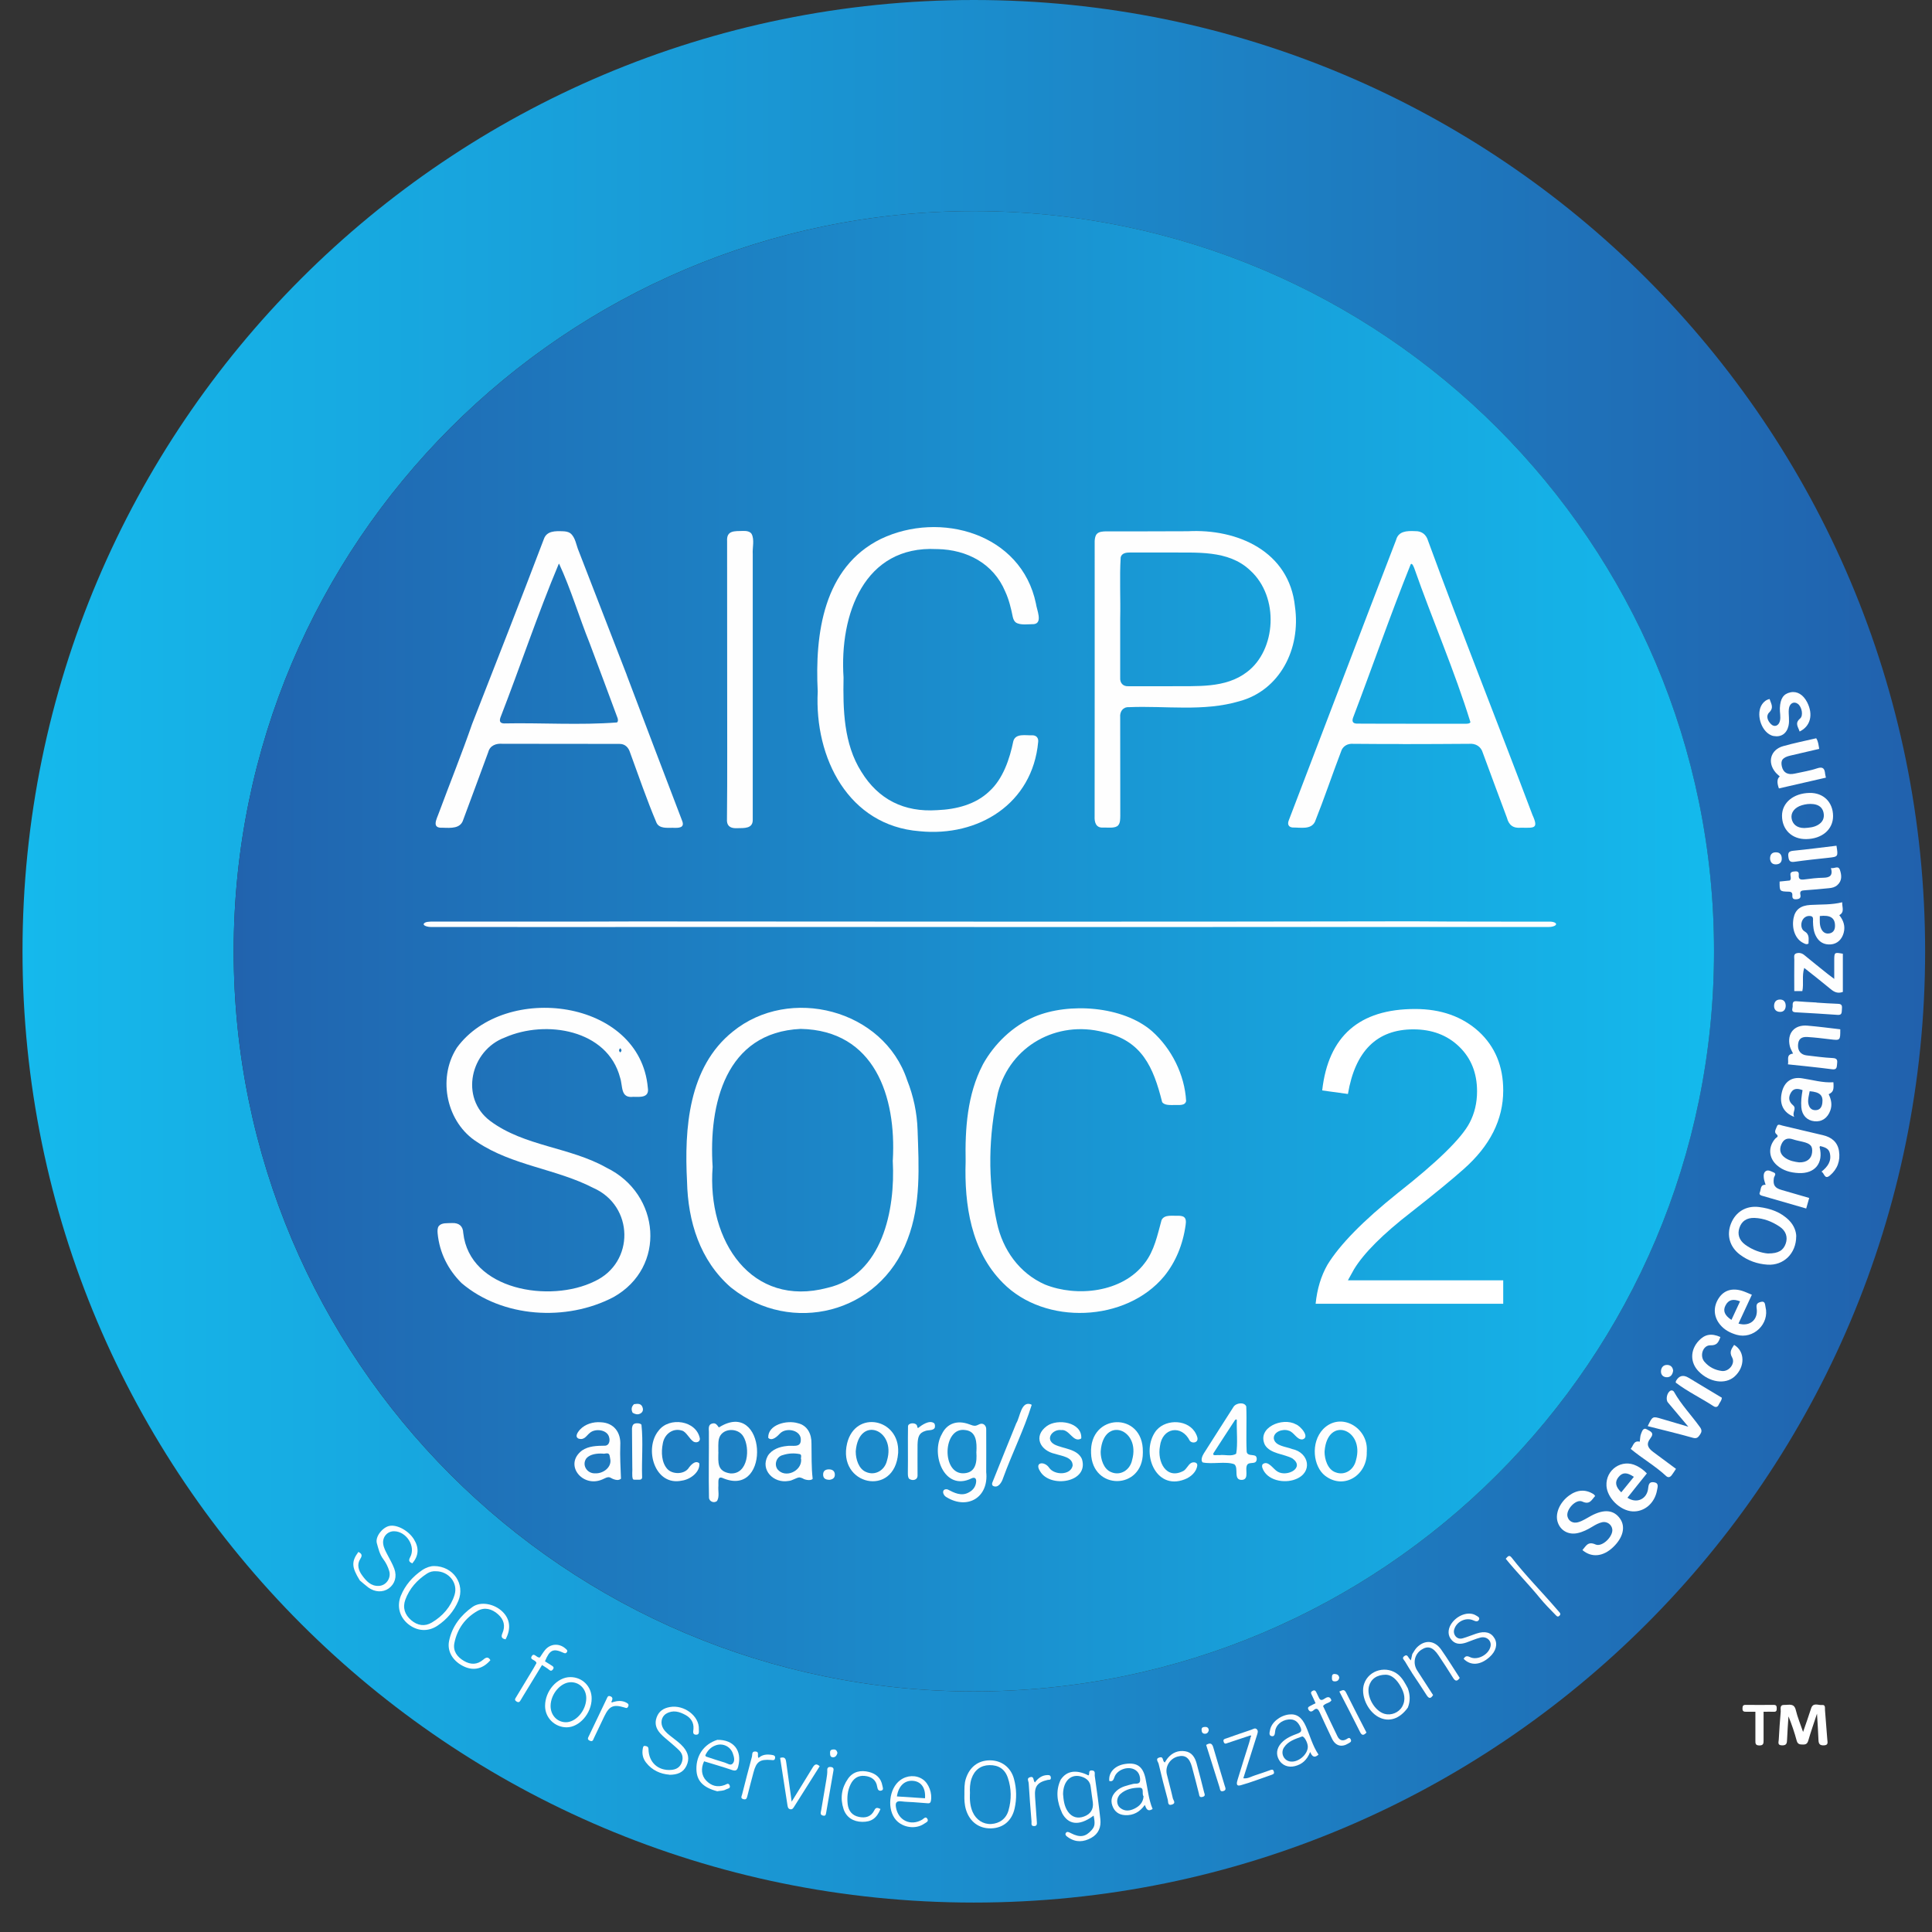 <svg xmlns="http://www.w3.org/2000/svg" width="63" height="63" viewBox="0 0 63 63" fill="none"><rect x="0" y="0" width="63" height="63" fill="#333333" stroke="none"/><path d="M31.756 0C14.624 0 0.734 13.888 0.734 31.02C0.734 48.152 14.624 62.04 31.756 62.04C48.888 62.04 62.776 48.152 62.776 31.02C62.776 13.888 48.888 0 31.756 0ZM31.756 55.155C18.425 55.155 7.62 44.349 7.62 31.02C7.62 17.691 18.425 6.883 31.756 6.883C45.087 6.883 55.891 17.689 55.891 31.02C55.891 44.351 45.085 55.155 31.756 55.155Z" fill="url(#paint0_linear_2012_1522)"></path><path d="M55.892 31.019C55.892 44.348 45.086 55.154 31.757 55.154C18.428 55.154 7.62 44.348 7.62 31.019C7.62 17.691 18.426 6.883 31.757 6.883C45.087 6.883 55.892 17.689 55.892 31.019Z" fill="url(#paint1_linear_2012_1522)"></path><path d="M58.797 56.474C58.892 56.197 58.979 55.958 59.056 55.714C59.121 55.502 59.291 55.612 59.413 55.598C59.536 55.584 59.504 55.7 59.511 55.769C59.538 56.088 59.563 56.407 59.586 56.725C59.593 56.814 59.627 56.91 59.47 56.914C59.333 56.918 59.303 56.857 59.298 56.738C59.289 56.471 59.269 56.204 59.25 55.88C59.143 56.205 59.047 56.476 58.967 56.754C58.936 56.857 58.894 56.889 58.79 56.887C58.691 56.887 58.619 56.879 58.587 56.759C58.516 56.494 58.427 56.232 58.32 55.969C58.304 56.221 58.283 56.474 58.274 56.727C58.27 56.839 58.261 56.916 58.115 56.914C57.952 56.914 57.998 56.811 58.003 56.727C58.021 56.423 58.039 56.116 58.067 55.812C58.074 55.73 58.019 55.588 58.19 55.595C58.333 55.6 58.504 55.527 58.559 55.764C58.614 55.995 58.708 56.218 58.795 56.474H58.797Z" fill="white"></path><path d="M57.244 55.818C57.123 55.818 57.031 55.816 56.938 55.818C56.863 55.82 56.819 55.804 56.82 55.713C56.822 55.638 56.833 55.592 56.924 55.594C57.228 55.597 57.534 55.597 57.839 55.594C57.935 55.594 57.935 55.645 57.937 55.715C57.937 55.784 57.921 55.822 57.842 55.818C57.737 55.815 57.632 55.818 57.508 55.818C57.508 56.139 57.506 56.441 57.508 56.744C57.508 56.847 57.508 56.919 57.367 56.917C57.235 56.915 57.241 56.842 57.241 56.751C57.242 56.447 57.241 56.144 57.241 55.818H57.244Z" fill="white"></path><path d="M59.399 38.204C59.599 38.045 59.727 37.864 59.67 37.609C59.639 37.475 59.556 37.419 59.353 37.372C59.346 37.385 59.333 37.397 59.335 37.408C59.467 37.926 59.184 38.278 58.65 38.252C58.391 38.239 58.144 38.175 57.943 37.997C57.67 37.757 57.651 37.397 57.891 37.127C57.928 37.084 58.026 37.066 57.918 36.975C57.841 36.911 57.918 36.799 57.948 36.719C57.977 36.642 58.06 36.688 58.117 36.703C58.559 36.806 59 36.915 59.442 37.016C59.725 37.082 59.921 37.24 59.967 37.532C60.017 37.848 59.917 38.125 59.67 38.332C59.497 38.476 59.493 38.261 59.399 38.205V38.204ZM58.671 37.903C58.91 37.91 59.066 37.791 59.089 37.589C59.114 37.374 59.043 37.292 58.776 37.23C58.673 37.205 58.568 37.187 58.468 37.153C58.29 37.093 58.163 37.142 58.089 37.315C58.01 37.497 58.053 37.648 58.219 37.76C58.358 37.855 58.518 37.885 58.671 37.904V37.903Z" fill="#FEFEFE"></path><path d="M58.572 40.315C58.572 40.876 58.159 41.273 57.636 41.239C57.304 41.218 56.996 41.108 56.731 40.907C56.402 40.656 56.297 40.276 56.444 39.902C56.596 39.518 56.936 39.308 57.356 39.359C57.728 39.406 58.075 39.523 58.346 39.801C58.496 39.956 58.569 40.143 58.574 40.315H58.572ZM57.66 40.874C57.995 40.874 58.154 40.771 58.23 40.552C58.303 40.342 58.239 40.137 58.029 39.997C57.783 39.833 57.511 39.726 57.214 39.715C56.957 39.706 56.793 39.82 56.72 40.039C56.651 40.244 56.708 40.438 56.904 40.584C57.15 40.766 57.431 40.858 57.662 40.876L57.66 40.874Z" fill="#FEFEFE"></path><path d="M52.017 48.782C51.9 48.905 51.845 49.079 51.597 48.964C51.391 48.867 51.059 49.225 51.113 49.45C51.15 49.604 51.293 49.685 51.46 49.638C51.611 49.596 51.741 49.505 51.878 49.432C52.307 49.2 52.628 49.232 52.831 49.526C53.014 49.79 52.925 50.144 52.601 50.452C52.276 50.762 51.9 50.801 51.601 50.546C51.716 50.42 51.773 50.249 52.028 50.363C52.242 50.459 52.603 50.106 52.575 49.87C52.557 49.717 52.407 49.606 52.252 49.636C52.133 49.661 52.028 49.72 51.923 49.784C51.77 49.877 51.613 49.957 51.437 49.994C51.136 50.057 50.871 49.902 50.789 49.617C50.71 49.343 50.865 48.99 51.161 48.771C51.431 48.572 51.708 48.556 51.971 48.728C51.982 48.736 51.989 48.75 52.016 48.782H52.017Z" fill="#FEFEFE"></path><path d="M60.072 29.422C60.063 29.582 60.161 29.741 59.977 29.842C60.113 30.013 60.179 30.2 60.12 30.419C60.061 30.636 59.911 30.775 59.709 30.795C59.481 30.816 59.31 30.718 59.208 30.51C59.137 30.366 59.123 30.211 59.119 30.054C59.119 29.986 59.142 29.894 59.053 29.874C58.971 29.856 58.884 29.878 58.818 29.945C58.713 30.054 58.704 30.285 58.838 30.366C59.021 30.474 58.971 30.622 58.973 30.768C58.907 30.811 58.856 30.775 58.808 30.752C58.55 30.631 58.418 30.294 58.485 29.94C58.539 29.662 58.715 29.527 59.034 29.509C59.377 29.489 59.725 29.509 60.072 29.422ZM59.342 29.869C59.342 30.022 59.326 30.164 59.393 30.298C59.452 30.415 59.55 30.463 59.673 30.433C59.792 30.403 59.837 30.307 59.837 30.191C59.84 29.933 59.684 29.83 59.34 29.871L59.342 29.869Z" fill="#FEFEFE"></path><path d="M58.512 36.422C58.137 36.281 58.012 35.982 58.108 35.601C58.192 35.27 58.425 35.111 58.755 35.161C59.098 35.211 59.435 35.315 59.785 35.291C59.803 35.544 59.78 35.608 59.631 35.681C59.712 35.85 59.752 36.025 59.684 36.212C59.597 36.456 59.408 36.589 59.166 36.563C58.924 36.538 58.76 36.367 58.739 36.109C58.731 36.016 58.733 35.923 58.74 35.831C58.747 35.738 58.765 35.647 58.779 35.548C58.637 35.496 58.495 35.473 58.404 35.623C58.315 35.769 58.317 35.914 58.466 36.039C58.603 36.153 58.423 36.271 58.509 36.422H58.512ZM59.011 35.583C58.986 35.722 58.947 35.845 58.966 35.973C58.988 36.103 59.054 36.203 59.2 36.201C59.346 36.201 59.408 36.1 59.424 35.968C59.456 35.717 59.344 35.61 59.009 35.583H59.011Z" fill="#FEFEFE"></path><path d="M56.693 43.161C57.063 43.268 57.337 43.032 57.282 42.659C57.263 42.524 57.305 42.485 57.412 42.455C57.567 42.41 57.553 42.547 57.571 42.618C57.709 43.17 57.174 43.683 56.627 43.525C56.419 43.464 56.232 43.368 56.091 43.197C55.876 42.937 55.859 42.615 56.047 42.33C56.216 42.074 56.483 41.99 56.816 42.095C56.915 42.127 57.011 42.173 57.126 42.22C56.978 42.538 56.837 42.845 56.689 43.161H56.693ZM56.46 43.04C56.554 42.837 56.647 42.64 56.741 42.435C56.52 42.348 56.363 42.376 56.264 42.574C56.178 42.745 56.237 42.893 56.46 43.04Z" fill="#FEFEFE"></path><path d="M53.701 48.047C53.585 48.193 53.478 48.325 53.371 48.458C53.27 48.585 53.17 48.711 53.069 48.839C53.37 49.042 53.708 48.886 53.745 48.529C53.76 48.391 53.788 48.312 53.938 48.335C54.105 48.362 54.05 48.499 54.035 48.588C53.961 49.019 53.619 49.307 53.231 49.284C52.828 49.259 52.408 48.846 52.385 48.451C52.355 47.922 52.891 47.561 53.362 47.796C53.484 47.856 53.594 47.931 53.703 48.047H53.701ZM53.277 48.157C53.049 48.004 52.907 48.008 52.78 48.163C52.65 48.319 52.677 48.481 52.867 48.663C53.005 48.494 53.14 48.326 53.279 48.157H53.277Z" fill="#FEFEFE"></path><path d="M59.774 26.609C59.776 27.047 59.414 27.357 58.895 27.362C58.43 27.367 58.108 27.052 58.109 26.598C58.111 26.174 58.483 25.866 59.007 25.856C59.457 25.847 59.772 26.155 59.774 26.609ZM58.822 27.002C58.996 26.992 59.137 26.979 59.267 26.908C59.431 26.819 59.5 26.682 59.464 26.502C59.429 26.328 59.304 26.242 59.133 26.221C59.005 26.205 58.879 26.221 58.756 26.258C58.524 26.328 58.392 26.493 58.421 26.684C58.451 26.885 58.61 27 58.823 27L58.822 27.002Z" fill="#FEFEFE"></path><path d="M58.008 25.71C57.938 25.519 57.947 25.389 58.036 25.319C57.99 25.274 57.938 25.235 57.898 25.187C57.621 24.859 57.734 24.448 58.145 24.331C58.499 24.231 58.863 24.158 59.224 24.074C59.292 24.179 59.299 24.291 59.322 24.42C59.009 24.493 58.699 24.564 58.389 24.637C58.129 24.697 58.058 24.788 58.104 24.993C58.15 25.196 58.296 25.278 58.526 25.226C58.768 25.171 59.017 25.135 59.251 25.055C59.456 24.986 59.5 25.073 59.516 25.241C59.52 25.274 59.53 25.306 59.541 25.358C59.023 25.477 58.514 25.595 58.006 25.71H58.008Z" fill="#FEFEFE"></path><path d="M60.009 33.566C60.011 33.931 60.009 33.931 59.676 33.89C59.431 33.859 59.183 33.831 58.936 33.815C58.731 33.803 58.64 33.89 58.631 34.08C58.622 34.267 58.727 34.394 58.911 34.415C59.192 34.447 59.475 34.488 59.758 34.501C59.924 34.508 59.917 34.586 59.904 34.705C59.894 34.816 59.888 34.889 59.737 34.867C59.267 34.805 58.793 34.76 58.302 34.707C58.337 34.568 58.229 34.386 58.469 34.356C58.432 34.271 58.384 34.198 58.364 34.116C58.264 33.697 58.51 33.407 58.939 33.445C59.292 33.475 59.644 33.521 60.009 33.564V33.566Z" fill="#FEFEFE"></path><path d="M57.704 22.795C57.752 22.948 57.855 23.072 57.69 23.234C57.576 23.345 57.642 23.509 57.752 23.615C57.861 23.722 57.999 23.669 58.039 23.516C58.076 23.375 58.032 23.233 58.039 23.09C58.053 22.78 58.154 22.624 58.386 22.576C58.601 22.531 58.801 22.65 58.929 22.9C59.134 23.3 59.039 23.683 58.683 23.854C58.641 23.71 58.514 23.587 58.697 23.432C58.815 23.334 58.753 23.042 58.624 22.951C58.495 22.857 58.352 22.935 58.332 23.12C58.313 23.304 58.363 23.489 58.32 23.672C58.261 23.922 58.08 24.046 57.832 24C57.805 23.995 57.777 23.988 57.752 23.975C57.416 23.829 57.252 23.259 57.462 22.962C57.52 22.88 57.593 22.818 57.708 22.793L57.704 22.795Z" fill="#FEFEFE"></path><path d="M59.812 31.921C59.812 31.686 59.812 31.502 59.812 31.32C59.814 31.05 59.816 31.05 60.093 31.1V32.346C59.92 32.407 59.805 32.346 59.689 32.248C59.418 32.022 59.137 31.805 58.834 31.563C58.752 31.826 58.824 32.075 58.772 32.318H58.509C58.509 31.967 58.505 31.628 58.51 31.288C58.51 31.219 58.48 31.117 58.576 31.087C58.663 31.061 58.754 31.076 58.834 31.142C59.086 31.351 59.342 31.554 59.598 31.759C59.654 31.803 59.71 31.844 59.812 31.921Z" fill="#FEFEFE"></path><path d="M56.1 43.597C56.041 43.761 55.993 43.876 55.777 43.869C55.533 43.86 55.412 44.207 55.578 44.403C55.726 44.578 55.925 44.679 56.15 44.706C56.379 44.733 56.595 44.462 56.482 44.264C56.379 44.083 56.468 43.981 56.547 43.855C56.906 44.061 56.91 44.58 56.559 44.889C56.258 45.156 55.743 45.08 55.389 44.717C55.11 44.432 55.111 44.024 55.393 43.721C55.592 43.508 55.804 43.468 56.098 43.597H56.1Z" fill="#FEFEFE"></path><path d="M53.73 46.505C53.888 46.176 53.888 46.178 54.191 46.269C54.461 46.35 54.732 46.429 55.054 46.523C54.81 46.233 54.6 45.984 54.39 45.734C54.306 45.635 54.36 45.398 54.479 45.346C54.524 45.327 54.57 45.355 54.586 45.384C54.821 45.804 55.157 46.151 55.435 46.539C55.506 46.639 55.489 46.7 55.435 46.781C55.378 46.863 55.336 46.922 55.204 46.885C54.718 46.748 54.224 46.63 53.731 46.505H53.73Z" fill="#FEFEFE"></path><path d="M58.029 28.746C58.154 28.734 58.266 28.721 58.362 28.712C58.464 28.627 58.277 28.444 58.492 28.419C58.587 28.408 58.669 28.404 58.656 28.534C58.642 28.68 58.72 28.693 58.841 28.677C59.046 28.65 59.251 28.625 59.457 28.622C59.662 28.618 59.776 28.556 59.705 28.305C59.821 28.333 59.945 28.209 59.998 28.369C60.056 28.541 60.072 28.721 59.913 28.862C59.837 28.931 59.739 28.955 59.637 28.963C59.375 28.988 59.114 29.015 58.852 29.031C58.752 29.038 58.681 29.049 58.708 29.174C58.729 29.271 58.688 29.314 58.588 29.323C58.489 29.334 58.439 29.305 58.446 29.2C58.451 29.117 58.421 29.077 58.323 29.076C58.029 29.069 58.029 29.063 58.031 28.746H58.029Z" fill="#FEFEFE"></path><path d="M45.909 55.681C45.644 56.053 45.291 56.168 44.958 55.994C44.59 55.801 44.356 55.269 44.483 54.904C44.641 54.445 45.233 54.295 45.605 54.617C45.742 54.737 45.822 54.895 45.907 55.052C45.982 55.26 45.993 55.47 45.909 55.679V55.681ZM45.193 54.61C44.889 54.61 44.704 54.755 44.641 54.984C44.552 55.317 44.821 55.793 45.151 55.887C45.361 55.947 45.61 55.848 45.72 55.656C45.854 55.424 45.792 55.202 45.672 54.99C45.551 54.776 45.389 54.616 45.193 54.61Z" fill="#FEFEFE"></path><path d="M47.729 54.089C47.779 54.004 47.831 53.986 47.934 54.036C48.176 54.154 48.543 53.958 48.603 53.691C48.646 53.504 48.481 53.349 48.276 53.399C48.119 53.438 47.97 53.507 47.815 53.561C47.619 53.628 47.435 53.628 47.302 53.436C47.193 53.279 47.222 53.066 47.371 52.888C47.578 52.64 47.918 52.544 48.13 52.678C48.18 52.709 48.263 52.74 48.228 52.815C48.192 52.889 48.126 52.875 48.048 52.84C47.824 52.736 47.544 52.852 47.441 53.076C47.4 53.165 47.395 53.254 47.452 53.34C47.512 53.427 47.605 53.45 47.697 53.423C47.847 53.381 47.991 53.319 48.139 53.27C48.425 53.174 48.623 53.228 48.737 53.427C48.844 53.614 48.782 53.847 48.573 54.034C48.276 54.303 47.955 54.326 47.727 54.091L47.729 54.089Z" fill="#FEFEFE"></path><path d="M57.574 38.635C57.552 38.557 57.522 38.484 57.515 38.407C57.506 38.323 57.51 38.224 57.593 38.181C57.673 38.142 57.761 38.201 57.836 38.231C57.944 38.274 57.855 38.352 57.844 38.413C57.81 38.639 57.869 38.738 58.092 38.802C58.389 38.89 58.687 38.975 58.996 39.064C58.962 39.182 58.934 39.283 58.898 39.408C58.409 39.267 57.93 39.126 57.449 38.989C57.389 38.971 57.36 38.938 57.385 38.883C57.428 38.785 57.396 38.624 57.572 38.635H57.574Z" fill="#FEFEFE"></path><path d="M54.65 47.9C54.598 47.979 54.557 48.044 54.511 48.105C54.461 48.171 54.397 48.192 54.331 48.132C53.977 47.802 53.553 47.562 53.174 47.245C53.263 47.149 53.266 46.964 53.471 47.012C53.484 46.925 53.48 46.83 53.514 46.75C53.548 46.672 53.58 46.531 53.717 46.617C53.813 46.675 53.959 46.718 53.82 46.898C53.678 47.079 53.719 47.204 53.907 47.345C54.151 47.526 54.394 47.706 54.652 47.898L54.65 47.9Z" fill="#FEFEFE"></path><path d="M46.037 54.539C45.964 54.42 45.885 54.302 45.816 54.179C45.785 54.126 45.698 54.071 45.793 54.003C45.887 53.934 45.91 54.028 45.951 54.078C45.964 54.094 45.978 54.11 46.006 54.144C46.024 54.065 46.038 54.001 46.053 53.937C46.101 53.868 46.138 53.788 46.197 53.727C46.455 53.462 46.779 53.483 46.995 53.791C47.206 54.092 47.399 54.407 47.6 54.715C47.516 54.835 47.454 54.828 47.381 54.71C47.228 54.462 47.069 54.218 46.907 53.978C46.727 53.708 46.56 53.656 46.346 53.798C46.122 53.948 46.063 54.238 46.213 54.473C46.384 54.742 46.558 55.007 46.731 55.274C46.651 55.403 46.59 55.39 46.516 55.271C46.362 55.025 46.197 54.785 46.037 54.543V54.539Z" fill="#FEFEFE"></path><path d="M56.147 45.578C56.14 45.678 56.076 45.733 56.046 45.803C56.01 45.89 55.942 45.897 55.877 45.854C55.469 45.589 55.027 45.377 54.643 45.085C54.646 45.059 54.646 45.042 54.651 45.032C54.75 44.856 54.887 44.821 55.063 44.927C55.426 45.146 55.789 45.363 56.147 45.578Z" fill="#FEFEFE"></path><path d="M59.237 32.694C59.47 32.708 59.704 32.726 59.937 32.733C60.076 32.737 60.07 32.815 60.062 32.916C60.053 33.009 60.072 33.105 59.924 33.094C59.465 33.062 59.006 33.034 58.544 33.009C58.393 33 58.454 32.89 58.457 32.82C58.459 32.747 58.434 32.637 58.578 32.649C58.797 32.667 59.016 32.678 59.235 32.69V32.694H59.237Z" fill="#FEFEFE"></path><path d="M59.885 27.578C59.942 27.938 59.942 27.936 59.616 27.972C59.249 28.011 58.881 28.05 58.514 28.102C58.368 28.123 58.332 28.068 58.316 27.936C58.298 27.797 58.341 27.756 58.478 27.742C58.943 27.696 59.408 27.635 59.885 27.578Z" fill="#FEFEFE"></path><path d="M49.101 50.828C49.166 50.755 49.211 50.687 49.293 50.792C49.745 51.373 50.265 51.896 50.746 52.454C50.778 52.491 50.81 52.528 50.844 52.566C50.883 52.607 50.899 52.644 50.847 52.691C50.788 52.742 50.76 52.694 50.724 52.66C50.546 52.479 50.365 52.295 50.208 52.103C49.855 51.67 49.46 51.273 49.101 50.83V50.828Z" fill="#FEFEFE"></path><path d="M58.23 32.804C58.225 32.919 58.164 33.003 58.036 32.996C57.926 32.991 57.851 32.925 57.85 32.806C57.85 32.683 57.91 32.597 58.036 32.594C58.161 32.59 58.23 32.665 58.23 32.804Z" fill="#FEFEFE"></path><path d="M54.559 44.698C54.541 44.812 54.488 44.906 54.363 44.91C54.242 44.913 54.157 44.839 54.162 44.712C54.168 44.595 54.237 44.506 54.363 44.508C54.472 44.51 54.547 44.575 54.559 44.696V44.698Z" fill="#FEFEFE"></path><path d="M57.719 27.999C57.719 27.859 57.786 27.791 57.914 27.793C58.048 27.793 58.101 27.882 58.101 28.001C58.101 28.119 58.032 28.183 57.914 28.186C57.783 28.19 57.728 28.11 57.719 27.998V27.999Z" fill="#FEFEFE"></path><path d="M11.685 50.606C11.788 50.658 11.829 50.71 11.749 50.833C11.631 51.016 11.688 51.206 11.808 51.37C11.943 51.556 12.096 51.728 12.356 51.714C12.593 51.702 12.758 51.461 12.693 51.233C12.652 51.091 12.586 50.959 12.497 50.84C12.379 50.685 12.338 50.498 12.288 50.32C12.231 50.111 12.468 49.809 12.694 49.759C12.942 49.704 13.321 49.91 13.497 50.193C13.67 50.473 13.656 50.728 13.446 50.979C13.348 50.936 13.31 50.897 13.376 50.776C13.565 50.427 13.255 49.939 12.854 49.932C12.636 49.928 12.468 50.113 12.495 50.338C12.511 50.475 12.579 50.592 12.641 50.712C12.716 50.856 12.799 50.998 12.856 51.15C12.953 51.41 12.876 51.652 12.677 51.796C12.486 51.933 12.223 51.922 12.011 51.766C11.914 51.694 11.825 51.612 11.733 51.536C11.464 51.103 11.455 50.92 11.687 50.606H11.685Z" fill="#FEFEFE"></path><path d="M38.73 17.323C40.356 17.235 42.042 17.98 42.227 19.779C42.426 21.175 41.72 22.515 40.416 22.866C39.241 23.213 38.018 23.009 36.811 23.06C36.615 23.05 36.51 23.208 36.528 23.393C36.528 24.465 36.528 25.528 36.531 26.6C36.529 26.705 36.531 26.838 36.462 26.913C36.366 27.022 36.125 26.979 35.954 26.986C35.733 26.993 35.685 26.806 35.694 26.616C35.7 23.619 35.694 20.637 35.696 17.639C35.702 17.544 35.719 17.457 35.773 17.405C35.846 17.332 35.974 17.329 36.077 17.327C36.953 17.332 37.824 17.323 38.696 17.323H38.728H38.73ZM36.528 20.206C36.528 20.833 36.528 21.463 36.528 22.092C36.515 22.273 36.62 22.389 36.804 22.377C37.267 22.377 37.724 22.375 38.185 22.377C39.024 22.364 39.957 22.455 40.662 21.914C41.613 21.201 41.728 19.467 40.764 18.597C40.05 17.922 39.008 18.03 38.098 18.016C37.681 18.016 37.27 18.016 36.852 18.016C36.727 18.016 36.576 18.034 36.544 18.176C36.503 18.84 36.544 19.512 36.528 20.176V20.208V20.206Z" fill="#FEFEFE"></path><path d="M30.542 17.905C28.181 17.783 27.371 20.03 27.507 22.093C27.487 23.14 27.512 24.257 28.087 25.165C28.644 26.071 29.481 26.491 30.56 26.418C31.183 26.393 31.814 26.233 32.262 25.802C32.706 25.401 32.926 24.746 33.044 24.164C33.122 23.902 33.455 23.988 33.666 23.977C33.79 23.977 33.868 24.061 33.854 24.191C33.669 26.212 31.901 27.298 29.985 27.105C27.672 26.924 26.554 24.723 26.665 22.549C26.57 20.68 26.846 18.5 28.723 17.574C30.656 16.65 33.306 17.393 33.781 19.683C33.803 19.878 34.013 20.315 33.715 20.352C33.541 20.352 33.276 20.396 33.128 20.3C33.074 20.261 33.044 20.197 33.026 20.12C32.969 19.837 32.902 19.556 32.779 19.289C32.396 18.374 31.531 17.925 30.573 17.905H30.539H30.542Z" fill="#FEFEFE"></path><path d="M20.791 30.047C29.216 30.052 37.645 30.061 46.07 30.043C47.561 30.055 49.07 30.052 50.562 30.054C50.689 30.059 50.773 30.112 50.732 30.16C50.703 30.201 50.6 30.23 50.495 30.228C40.601 30.232 30.712 30.228 20.819 30.228C18.643 30.235 16.468 30.225 14.29 30.228C14.219 30.228 14.149 30.228 14.08 30.228C13.943 30.232 13.809 30.187 13.815 30.134C13.841 30.048 14.028 30.052 14.126 30.052C16.332 30.048 18.556 30.057 20.757 30.047H20.787H20.791Z" fill="#FEFEFE"></path><path d="M23.838 41.986C22.82 41.102 22.432 39.826 22.403 38.521C22.314 36.808 22.444 34.803 23.894 33.64C25.747 32.127 28.817 32.914 29.581 35.223C29.787 35.741 29.903 36.288 29.921 36.845C29.962 38.044 30.036 39.267 29.593 40.419C28.678 42.862 25.783 43.524 23.867 42.007L23.84 41.986H23.838ZM29.114 37.828C29.23 35.757 28.521 33.599 26.11 33.551C23.66 33.663 23.105 36.001 23.238 38.051C23.052 40.481 24.512 42.65 26.981 41.995C28.779 41.585 29.198 39.443 29.112 37.86V37.828H29.114Z" fill="#FEFEFE"></path><path d="M32.053 34.705C32.423 34.041 33.016 33.461 33.731 33.156C34.85 32.682 36.616 32.802 37.563 33.623C38.206 34.194 38.632 35.05 38.678 35.903C38.646 36.064 38.443 36.028 38.309 36.033C38.172 36.033 37.971 36.051 37.896 35.937C37.611 34.805 37.241 33.927 35.98 33.655C34.463 33.265 32.952 34.102 32.544 35.622C32.232 37.022 32.2 38.474 32.508 39.869C32.695 40.748 33.236 41.516 34.073 41.886C35.113 42.306 36.605 42.148 37.325 41.19C37.642 40.787 37.746 40.258 37.877 39.785C37.971 39.593 38.231 39.655 38.444 39.644C38.484 39.644 38.53 39.653 38.567 39.664C38.683 39.705 38.678 39.838 38.662 39.943C38.573 40.588 38.334 41.158 37.964 41.614C36.719 43.12 34.07 43.225 32.702 41.833C31.666 40.793 31.442 39.286 31.488 37.876C31.467 36.804 31.541 35.695 32.042 34.728L32.056 34.7L32.053 34.705Z" fill="#FEFEFE"></path><path d="M31.824 46.488C31.865 46.48 31.901 46.455 31.944 46.439C32.063 46.387 32.168 46.49 32.159 46.615C32.159 47.069 32.163 47.542 32.159 48.004C32.246 48.828 31.552 49.237 30.873 48.826C30.711 48.741 30.71 48.525 30.9 48.568C31.117 48.68 31.354 48.805 31.6 48.661C31.741 48.586 31.821 48.461 31.831 48.315C31.84 48.217 31.792 48.155 31.68 48.208C30.79 48.648 30.339 47.416 30.713 46.763C30.879 46.417 31.212 46.298 31.605 46.444C31.682 46.474 31.748 46.497 31.799 46.492L31.824 46.488ZM31.84 47.336C31.854 47.053 31.847 46.675 31.482 46.633C30.733 46.508 30.69 48.098 31.44 48.041C31.826 48.018 31.86 47.664 31.838 47.359V47.336H31.84Z" fill="#FEFEFE"></path><path d="M29.287 47.383C29.178 48.848 27.294 48.428 27.624 47.062C27.896 45.962 29.338 46.261 29.288 47.356V47.383H29.287ZM27.905 47.342C27.905 47.575 27.997 47.899 28.24 47.999C28.533 48.129 28.847 47.951 28.923 47.63C29.231 46.608 28.005 46.144 27.905 47.317V47.342Z" fill="#FEFEFE"></path><path d="M37.267 47.37C37.269 48.588 35.615 48.616 35.578 47.386C35.519 46.074 37.283 46.02 37.267 47.336V47.37ZM35.891 47.341C35.891 47.578 35.984 47.902 36.229 48.002C36.527 48.134 36.847 47.945 36.916 47.612C37.205 46.597 35.985 46.161 35.893 47.315V47.34L35.891 47.341Z" fill="#FEFEFE"></path><path d="M35.248 46.913C34.992 47.052 34.875 46.601 34.609 46.633C34.324 46.594 34.063 46.931 34.389 47.105C34.677 47.248 35.124 47.239 35.279 47.574C35.525 48.346 34.239 48.54 33.915 47.974C33.721 47.675 34.059 47.636 34.212 47.862C34.38 48.109 34.916 48.113 34.978 47.791C34.981 47.511 34.627 47.481 34.412 47.41C33.915 47.305 33.682 46.833 34.136 46.502C34.486 46.247 35.286 46.375 35.259 46.897L35.247 46.913H35.248Z" fill="#FEFEFE"></path><path d="M37.718 46.631C38.044 46.258 38.773 46.285 39.001 46.761C39.035 46.83 39.076 46.924 39.028 46.99C38.982 47.051 38.862 47.058 38.798 46.983C38.531 46.442 37.896 46.554 37.825 47.158C37.728 47.672 38.033 48.265 38.597 47.961C38.69 47.902 38.747 47.765 38.832 47.711C38.918 47.658 39.048 47.685 39.042 47.779C39.023 47.993 38.831 48.165 38.631 48.24C37.664 48.619 37.182 47.337 37.696 46.656L37.718 46.631Z" fill="#FEFEFE"></path><path d="M34.592 58.028C34.785 57.741 35.096 57.695 35.493 57.894C35.548 57.853 35.47 57.725 35.602 57.731C35.734 57.736 35.691 57.845 35.698 57.905C35.766 58.375 35.83 58.847 35.881 59.319C35.91 59.577 35.823 59.8 35.584 59.931C35.337 60.067 35.087 60.088 34.836 59.917C34.776 59.876 34.719 59.835 34.754 59.773C34.794 59.707 34.863 59.748 34.923 59.778C35.217 59.93 35.402 59.899 35.598 59.675C35.702 59.557 35.714 59.468 35.662 59.205C35.15 59.586 34.822 59.465 34.639 59.134C34.473 58.772 34.411 58.407 34.589 58.03L34.592 58.028ZM34.665 58.5C34.681 58.683 34.697 58.897 34.826 59.078C34.954 59.258 35.139 59.312 35.351 59.233C35.563 59.155 35.662 58.997 35.636 58.774C35.616 58.605 35.584 58.438 35.566 58.27C35.547 58.09 35.438 57.992 35.281 57.939C34.94 57.823 34.671 58.06 34.665 58.502V58.5Z" fill="#FEFEFE"></path><path d="M31.448 58.554C31.448 58.323 31.443 58.161 31.495 58.001C31.616 57.621 31.897 57.402 32.28 57.402C32.654 57.402 32.96 57.627 33.063 58.002C33.151 58.321 33.158 58.651 33.085 58.973C32.994 59.377 32.711 59.608 32.323 59.621C31.926 59.633 31.621 59.407 31.5 59.014C31.447 58.841 31.445 58.665 31.447 58.554H31.448ZM31.628 58.481C31.619 58.69 31.632 58.893 31.717 59.087C31.829 59.343 32.065 59.493 32.321 59.478C32.593 59.462 32.807 59.309 32.885 59.039C32.987 58.684 32.983 58.321 32.864 57.972C32.768 57.685 32.558 57.554 32.264 57.559C31.983 57.563 31.774 57.719 31.68 57.999C31.627 58.156 31.621 58.319 31.63 58.483L31.628 58.481Z" fill="#FEFEFE"></path><path d="M23.384 58.41C22.923 58.287 22.716 58.068 22.709 57.692C22.7 57.235 22.959 56.872 23.391 56.734C23.925 56.726 24.205 57.084 24.073 57.598C24.043 57.719 24.002 57.764 23.868 57.717C23.567 57.614 23.261 57.527 22.959 57.434C22.848 57.666 22.873 57.903 23.03 58.065C23.197 58.237 23.398 58.292 23.631 58.207C23.685 58.187 23.753 58.122 23.792 58.218C23.834 58.325 23.726 58.321 23.672 58.351C23.583 58.403 23.48 58.392 23.382 58.412L23.384 58.41ZM22.999 57.244C23.012 57.26 23.017 57.278 23.028 57.281C23.229 57.347 23.43 57.416 23.633 57.475C23.717 57.5 23.819 57.584 23.888 57.511C23.972 57.424 23.938 57.297 23.9 57.187C23.822 56.95 23.571 56.829 23.336 56.914C23.181 56.97 23.074 57.078 22.998 57.242L22.999 57.244Z" fill="#FEFEFE"></path><path d="M29.785 58.767C29.659 58.759 29.53 58.757 29.404 58.741C29.242 58.719 29.187 58.771 29.217 58.938C29.29 59.364 29.694 59.556 30.07 59.337C30.123 59.305 30.186 59.211 30.243 59.314C30.291 59.401 30.187 59.433 30.136 59.469C29.863 59.658 29.448 59.602 29.222 59.353C28.914 59.013 28.984 58.322 29.354 58.05C29.577 57.884 29.876 57.874 30.091 58.023C30.291 58.16 30.405 58.481 30.355 58.727C30.337 58.81 30.289 58.807 30.232 58.801C30.084 58.791 29.935 58.778 29.787 58.767H29.785ZM29.247 58.579C29.554 58.598 29.858 58.62 30.163 58.639C30.189 58.313 30.047 58.105 29.794 58.073C29.511 58.038 29.299 58.228 29.247 58.579Z" fill="#FEFEFE"></path><path d="M33.641 45.816C33.393 46.614 33.002 47.396 32.713 48.19C32.67 48.332 32.548 48.544 32.379 48.452C32.352 48.432 32.345 48.396 32.355 48.355C32.61 47.709 32.879 47.056 33.139 46.411C33.265 46.213 33.295 45.663 33.628 45.798L33.641 45.816Z" fill="#FEFEFE"></path><path d="M29.938 46.565C30.056 46.472 30.303 46.294 30.458 46.408C30.494 46.442 30.492 46.506 30.483 46.552C30.439 46.661 30.259 46.623 30.168 46.664C29.96 46.725 29.928 46.874 29.92 47.109C29.917 47.442 29.92 47.77 29.92 48.103C29.929 48.267 29.753 48.299 29.646 48.221C29.602 48.172 29.605 48.091 29.604 48.025C29.612 47.519 29.6 47.013 29.609 46.511C29.612 46.397 29.838 46.378 29.894 46.472C29.912 46.501 29.904 46.52 29.926 46.563H29.938V46.565Z" fill="#FEFEFE"></path><path d="M28.712 58.989C28.585 59.295 28.415 59.411 28.116 59.408C27.822 59.404 27.599 59.262 27.508 58.993C27.391 58.64 27.441 58.302 27.654 57.999C27.822 57.762 28.071 57.714 28.34 57.782C28.571 57.841 28.73 57.983 28.773 58.227C28.783 58.284 28.826 58.364 28.739 58.389C28.655 58.412 28.618 58.355 28.605 58.27C28.573 58.035 28.411 57.931 28.194 57.91C27.978 57.889 27.827 57.997 27.735 58.188C27.635 58.393 27.617 58.612 27.642 58.833C27.669 59.051 27.786 59.201 28.009 59.247C28.224 59.292 28.407 59.242 28.511 59.03C28.561 58.925 28.621 58.948 28.708 58.987L28.712 58.989Z" fill="#FEFEFE"></path><path d="M25.439 57.322C25.619 57.269 25.626 57.383 25.641 57.49C25.696 57.888 25.751 58.289 25.815 58.75C26.063 58.35 26.28 57.999 26.494 57.646C26.554 57.547 26.611 57.484 26.729 57.595C26.449 58.036 26.169 58.48 25.89 58.923C25.863 58.964 25.838 59.008 25.774 58.998C25.705 58.985 25.691 58.939 25.68 58.877C25.602 58.36 25.52 57.844 25.439 57.324V57.322Z" fill="#FEFEFE"></path><path d="M24.736 57.325C24.865 57.206 25.018 57.201 25.173 57.226C25.23 57.235 25.288 57.251 25.274 57.331C25.26 57.413 25.205 57.397 25.146 57.391C24.779 57.361 24.663 57.445 24.571 57.795C24.505 58.048 24.435 58.301 24.373 58.556C24.354 58.632 24.339 58.697 24.238 58.668C24.133 58.638 24.188 58.563 24.2 58.511C24.304 58.1 24.409 57.689 24.521 57.279C24.537 57.219 24.505 57.106 24.633 57.114C24.777 57.121 24.679 57.251 24.735 57.324L24.736 57.325Z" fill="#FEFEFE"></path><path d="M33.747 58.123C33.849 57.986 33.975 57.888 34.151 57.883C34.214 57.881 34.262 57.888 34.267 57.968C34.272 58.054 34.21 58.031 34.167 58.04C33.829 58.116 33.727 58.25 33.752 58.59C33.772 58.859 33.791 59.129 33.809 59.398C33.815 59.471 33.822 59.55 33.713 59.546C33.61 59.542 33.64 59.457 33.637 59.402C33.603 58.983 33.569 58.565 33.544 58.147C33.541 58.083 33.466 57.984 33.59 57.951C33.729 57.913 33.683 58.057 33.745 58.122L33.747 58.123Z" fill="#FEFEFE"></path><path d="M26.775 59.046C26.828 58.727 26.887 58.377 26.947 58.028C26.965 57.923 26.981 57.818 26.976 57.711C26.974 57.643 27.019 57.611 27.088 57.618C27.157 57.625 27.191 57.657 27.179 57.73C27.099 58.191 27.019 58.654 26.939 59.116C26.928 59.174 26.921 59.226 26.834 59.203C26.755 59.183 26.752 59.139 26.773 59.046H26.775Z" fill="#FEFEFE"></path><path d="M27.308 57.163C27.284 57.241 27.246 57.303 27.166 57.303C27.068 57.303 27.068 57.223 27.067 57.152C27.063 57.066 27.118 57.047 27.189 57.047C27.268 57.047 27.294 57.1 27.308 57.161V57.163Z" fill="#FEFEFE"></path><path d="M14.147 51.066C14.788 51.07 15.172 51.657 14.946 52.201C14.806 52.535 14.572 52.804 14.273 53.007C13.958 53.223 13.597 53.192 13.306 52.956C13.03 52.728 12.933 52.379 13.071 52.035C13.214 51.686 13.458 51.41 13.769 51.198C13.901 51.109 14.051 51.065 14.145 51.068L14.147 51.066ZM14.218 51.237C14.12 51.228 14.013 51.253 13.924 51.312C13.6 51.522 13.351 51.8 13.217 52.165C13.123 52.425 13.2 52.656 13.41 52.834C13.616 53.009 13.851 53.046 14.081 52.909C14.432 52.701 14.699 52.402 14.822 52.008C14.943 51.62 14.633 51.236 14.216 51.237H14.218Z" fill="#FEFEFE"></path><path d="M21.826 57.87C21.536 57.847 21.262 57.729 21.064 57.471C20.964 57.341 20.93 57.19 20.959 57.028C20.968 56.982 20.971 56.916 21.043 56.934C21.091 56.944 21.144 56.95 21.146 57.037C21.155 57.469 21.459 57.744 21.878 57.715C22.031 57.705 22.155 57.646 22.22 57.5C22.285 57.35 22.269 57.204 22.154 57.085C22.061 56.989 21.954 56.903 21.853 56.814C21.746 56.72 21.63 56.634 21.536 56.529C21.399 56.38 21.336 56.207 21.413 55.999C21.488 55.794 21.641 55.7 21.844 55.664C22.309 55.58 22.809 55.96 22.789 56.387C22.786 56.453 22.818 56.569 22.7 56.567C22.574 56.565 22.606 56.465 22.613 56.378C22.629 56.172 22.529 56.02 22.355 55.924C22.155 55.814 21.944 55.751 21.726 55.88C21.562 55.977 21.523 56.195 21.63 56.369C21.698 56.481 21.801 56.56 21.901 56.638C22.034 56.743 22.175 56.841 22.287 56.973C22.442 57.158 22.494 57.355 22.383 57.583C22.275 57.806 22.084 57.872 21.826 57.874V57.87Z" fill="#FEFEFE"></path><path d="M15.99 54.137C15.757 54.411 15.457 54.488 15.151 54.352C14.783 54.189 14.572 53.863 14.644 53.509C14.74 53.035 15.025 52.67 15.409 52.399C15.68 52.209 16.12 52.298 16.383 52.552C16.633 52.793 16.672 53.11 16.486 53.457C16.369 53.434 16.328 53.384 16.383 53.258C16.485 53.023 16.435 52.814 16.243 52.642C16.043 52.463 15.806 52.398 15.575 52.528C15.167 52.759 14.907 53.12 14.816 53.582C14.767 53.838 14.905 54.03 15.128 54.16C15.349 54.29 15.562 54.288 15.758 54.119C15.853 54.037 15.922 54.018 15.992 54.137H15.99Z" fill="#FEFEFE"></path><path d="M19.293 55.393C19.29 55.871 18.891 56.327 18.476 56.326C18.088 56.324 17.774 56.014 17.774 55.629C17.774 55.14 18.168 54.688 18.599 54.688C18.992 54.688 19.297 54.995 19.293 55.393ZM17.954 55.624C17.951 55.921 18.157 56.151 18.44 56.16C18.773 56.169 19.108 55.788 19.117 55.389C19.124 55.093 18.914 54.862 18.631 54.855C18.294 54.846 17.96 55.227 17.954 55.624Z" fill="#FEFEFE"></path><path d="M17.773 54.175C17.848 54.223 17.926 54.271 18.002 54.319C18.056 54.351 18.067 54.392 18.027 54.442C17.99 54.486 17.958 54.495 17.904 54.449C17.842 54.394 17.766 54.355 17.675 54.294C17.468 54.634 17.265 54.965 17.064 55.296C17.034 55.344 17.005 55.394 16.977 55.442C16.945 55.498 16.913 55.528 16.843 55.483C16.768 55.437 16.797 55.394 16.829 55.344C17.02 55.029 17.212 54.712 17.401 54.397C17.436 54.337 17.468 54.274 17.493 54.232C17.474 54.114 17.256 54.134 17.342 54.002C17.42 53.879 17.5 54.071 17.605 54.047C17.657 53.972 17.707 53.886 17.769 53.81C17.944 53.593 18.236 53.575 18.442 53.76C18.48 53.794 18.524 53.822 18.48 53.881C18.448 53.922 18.421 53.916 18.373 53.895C18.041 53.742 17.924 53.797 17.771 54.173L17.773 54.175Z" fill="#FEFEFE"></path><path d="M19.989 55.502C20.135 55.459 20.281 55.445 20.422 55.52C20.475 55.548 20.518 55.577 20.482 55.65C20.45 55.719 20.409 55.693 20.359 55.678C20 55.571 19.868 55.63 19.704 55.97C19.59 56.205 19.48 56.444 19.366 56.679C19.341 56.732 19.332 56.805 19.234 56.763C19.138 56.722 19.175 56.666 19.202 56.611C19.396 56.202 19.592 55.794 19.788 55.384C19.809 55.34 19.823 55.288 19.893 55.31C19.975 55.335 19.982 55.388 19.955 55.457C19.95 55.474 19.944 55.491 19.941 55.507C19.957 55.505 19.973 55.504 19.989 55.502Z" fill="#FEFEFE"></path><path d="M37.586 58.989C37.413 59.096 37.377 58.969 37.331 58.857C37.169 59.085 36.959 59.204 36.688 59.19C36.483 59.179 36.341 59.076 36.272 58.88C36.204 58.688 36.266 58.531 36.407 58.399C36.56 58.257 36.758 58.221 36.95 58.171C37.033 58.15 37.174 58.198 37.178 58.05C37.179 57.904 37.131 57.767 36.984 57.696C36.759 57.587 36.423 57.714 36.341 57.949C36.307 58.043 36.282 58.104 36.172 58.075C36.142 57.792 36.359 57.564 36.706 57.518C37.082 57.466 37.27 57.611 37.352 57.988C37.425 58.319 37.45 58.663 37.584 58.987L37.586 58.989ZM37.29 58.576C37.221 58.494 37.331 58.292 37.155 58.294C36.939 58.296 36.715 58.34 36.54 58.495C36.394 58.625 36.392 58.85 36.537 58.96C36.684 59.074 36.847 59.051 37 58.974C37.156 58.896 37.276 58.777 37.29 58.577V58.576Z" fill="#FEFEFE"></path><path d="M42.724 57.128C42.617 57.399 42.452 57.534 42.225 57.591C42.008 57.646 41.811 57.566 41.709 57.392C41.602 57.208 41.627 57.013 41.777 56.843C41.925 56.678 42.124 56.599 42.323 56.525C42.444 56.48 42.45 56.425 42.404 56.318C42.325 56.14 42.206 56.046 42.007 56.071C41.786 56.097 41.602 56.254 41.581 56.455C41.572 56.542 41.563 56.632 41.469 56.614C41.365 56.596 41.401 56.487 41.414 56.418C41.455 56.17 41.736 55.942 42.031 55.907C42.282 55.877 42.45 55.999 42.578 56.282C42.717 56.59 42.797 56.923 42.995 57.215C42.879 57.321 42.795 57.308 42.722 57.127L42.724 57.128ZM42.646 56.959C42.646 56.824 42.523 56.601 42.455 56.626C42.236 56.706 42.005 56.774 41.868 56.984C41.754 57.16 41.852 57.392 42.051 57.436C42.309 57.495 42.646 57.224 42.646 56.957V56.959Z" fill="#FEFEFE"></path><path d="M37.981 57.473C38.015 57.421 38.043 57.371 38.079 57.328C38.226 57.152 38.42 57.07 38.647 57.106C38.864 57.14 38.965 57.305 39.019 57.499C39.104 57.813 39.186 58.128 39.264 58.443C39.277 58.496 39.323 58.566 39.216 58.594C39.101 58.626 39.11 58.544 39.092 58.477C39.019 58.188 38.946 57.9 38.867 57.611C38.785 57.314 38.641 57.214 38.401 57.279C38.15 57.346 37.99 57.603 38.048 57.852C38.111 58.114 38.185 58.373 38.244 58.637C38.258 58.703 38.36 58.801 38.216 58.845C38.068 58.892 38.098 58.753 38.08 58.689C37.974 58.299 37.872 57.907 37.781 57.514C37.767 57.453 37.66 57.346 37.812 57.307C37.952 57.27 37.897 57.425 37.979 57.471L37.981 57.473Z" fill="#FEFEFE"></path><path d="M40.744 56.6C40.509 56.678 40.274 56.758 40.037 56.835C39.989 56.851 39.932 56.89 39.902 56.799C39.872 56.71 39.941 56.703 39.987 56.687C40.262 56.589 40.536 56.495 40.812 56.402C40.869 56.382 40.929 56.331 40.986 56.393C41.036 56.448 41.009 56.512 40.99 56.575C40.842 57.039 40.696 57.506 40.543 57.987C40.687 58.008 40.796 57.931 40.911 57.896C41.081 57.842 41.248 57.782 41.415 57.723C41.465 57.705 41.511 57.686 41.535 57.757C41.553 57.812 41.549 57.846 41.481 57.869C41.139 57.985 40.801 58.12 40.454 58.216C40.283 58.263 40.335 58.108 40.359 58.026C40.479 57.625 40.609 57.226 40.733 56.828C40.753 56.767 40.766 56.705 40.782 56.642C40.785 56.626 40.79 56.612 40.794 56.596C40.778 56.596 40.762 56.6 40.744 56.6Z" fill="#FEFEFE"></path><path d="M42.899 55.54C42.849 55.431 42.81 55.339 42.766 55.251C42.737 55.194 42.752 55.161 42.807 55.134C42.867 55.104 42.898 55.13 42.922 55.18C42.947 55.23 42.972 55.282 42.995 55.333C43.035 55.426 43.075 55.47 43.184 55.396C43.259 55.344 43.367 55.289 43.416 55.447C43.355 55.543 43.221 55.527 43.143 55.632C43.296 55.956 43.451 56.289 43.613 56.619C43.677 56.749 43.779 56.788 43.911 56.71C43.959 56.681 44.01 56.638 44.048 56.724C44.081 56.802 44.017 56.82 43.971 56.85C43.749 56.987 43.553 56.936 43.435 56.697C43.294 56.41 43.164 56.117 43.029 55.827C42.988 55.739 42.937 55.677 42.84 55.764C42.773 55.827 42.711 55.828 42.666 55.748C42.62 55.663 42.702 55.643 42.755 55.613C42.798 55.588 42.842 55.568 42.901 55.54H42.899Z" fill="#FEFEFE"></path><path d="M39.333 56.899C39.461 56.821 39.527 56.846 39.566 56.988C39.684 57.403 39.814 57.816 39.936 58.229C39.954 58.292 40.002 58.37 39.894 58.404C39.78 58.439 39.787 58.342 39.767 58.281C39.621 57.823 39.479 57.366 39.331 56.899H39.333Z" fill="#FEFEFE"></path><path d="M43.674 55.158C43.758 55.128 43.829 55.059 43.895 55.194C44.112 55.632 44.338 56.066 44.559 56.497C44.463 56.599 44.406 56.595 44.347 56.474C44.13 56.036 43.904 55.605 43.674 55.158Z" fill="#FEFEFE"></path><path d="M43.67 54.709C43.659 54.794 43.604 54.828 43.524 54.828C43.429 54.828 43.431 54.757 43.433 54.693C43.433 54.636 43.444 54.581 43.527 54.586C43.611 54.592 43.659 54.625 43.672 54.709H43.67Z" fill="#FEFEFE"></path><path d="M39.416 56.427C39.399 56.492 39.358 56.539 39.285 56.535C39.207 56.532 39.183 56.476 39.182 56.404C39.182 56.322 39.237 56.316 39.294 56.313C39.368 56.309 39.413 56.345 39.416 56.425V56.427Z" fill="#FEFEFE"></path><path d="M45.743 24.262C45.205 24.262 44.664 24.26 44.122 24.255C43.939 24.242 43.779 24.333 43.727 24.515C43.439 25.268 43.181 26.041 42.88 26.794C42.751 27.063 42.41 26.981 42.151 26.984C42.016 26.972 41.971 26.876 42.03 26.739C43.197 23.696 44.352 20.646 45.525 17.606C45.6 17.325 45.86 17.305 46.147 17.32C46.366 17.314 46.51 17.437 46.567 17.633C47.664 20.628 48.848 23.594 49.973 26.578C50.185 27.041 50.011 26.991 49.599 26.991C49.336 27.015 49.2 26.901 49.138 26.664C48.874 25.961 48.613 25.254 48.353 24.549C48.294 24.342 48.118 24.237 47.908 24.255C47.197 24.262 46.485 24.262 45.778 24.264H45.746L45.743 24.262ZM47.949 23.55C47.432 21.874 46.713 20.227 46.117 18.527C46.097 18.477 46.047 18.345 46.001 18.401C45.331 20.071 44.751 21.75 44.124 23.397C44.083 23.509 44.101 23.587 44.234 23.596C44.831 23.603 45.44 23.596 46.04 23.6C46.627 23.6 47.228 23.6 47.819 23.6C47.874 23.598 47.917 23.589 47.938 23.566L47.949 23.55Z" fill="#FEFEFE"></path><path d="M39.206 47.674C39.152 47.603 39.206 47.473 39.254 47.396C39.574 46.896 39.893 46.388 40.219 45.883C40.299 45.744 40.58 45.708 40.639 45.863C40.659 46.339 40.629 46.848 40.652 47.33C40.666 47.481 40.844 47.426 40.937 47.473C40.997 47.512 40.995 47.642 40.933 47.681C40.862 47.725 40.721 47.686 40.673 47.761C40.579 47.898 40.746 48.228 40.513 48.256C40.194 48.283 40.408 47.866 40.248 47.747C39.977 47.644 39.514 47.754 39.22 47.688L39.202 47.674H39.206ZM40.324 46.29C40.313 46.278 40.294 46.289 40.272 46.306C40.043 46.648 39.813 47.015 39.569 47.387C39.525 47.489 39.683 47.437 39.763 47.45C39.943 47.425 40.157 47.505 40.31 47.403C40.368 47.102 40.319 46.63 40.331 46.306L40.322 46.29H40.324Z" fill="#FEFEFE"></path><path d="M44.568 47.342C44.597 48.09 43.831 48.598 43.21 48.122C42.827 47.828 42.722 47.05 43.147 46.6C43.721 46.021 44.618 46.555 44.57 47.316V47.344L44.568 47.342ZM43.192 47.339C43.192 47.583 43.293 47.925 43.555 48.012C43.851 48.124 44.146 47.933 44.217 47.615C44.508 46.602 43.29 46.16 43.194 47.314V47.339H43.192Z" fill="#FEFEFE"></path><path d="M41.179 47.743C41.355 47.608 41.524 47.917 41.665 47.99C41.975 48.172 42.564 47.859 42.144 47.558C41.875 47.407 41.423 47.412 41.247 47.116C40.976 46.548 41.825 46.206 42.251 46.443C42.399 46.489 42.735 46.869 42.47 46.938C42.285 46.954 42.192 46.691 42.019 46.651C41.831 46.582 41.524 46.687 41.537 46.906C41.572 47.155 41.932 47.17 42.133 47.25C42.694 47.365 42.819 48.017 42.247 48.236C41.871 48.386 41.302 48.274 41.163 47.861C41.152 47.821 41.152 47.786 41.166 47.759L41.179 47.741V47.743Z" fill="#FEFEFE"></path><path d="M14.896 34.167C16.466 32.017 20.871 32.577 21.125 35.472C21.179 35.799 20.882 35.771 20.65 35.766C20.226 35.817 20.315 35.425 20.221 35.142C19.81 33.572 17.799 33.244 16.466 33.83C15.339 34.248 14.981 35.801 15.985 36.553C17.102 37.386 18.583 37.4 19.779 38.078C21.539 38.933 21.741 41.326 20.004 42.298C18.464 43.103 16.38 42.971 15.05 41.839C14.609 41.399 14.333 40.852 14.271 40.224C14.262 40.128 14.265 40.035 14.31 39.978C14.406 39.864 14.586 39.891 14.742 39.882C14.969 39.873 15.098 39.983 15.106 40.204C15.312 42.074 17.938 42.498 19.388 41.782C20.707 41.171 20.675 39.318 19.343 38.735C18.136 38.112 16.712 38.011 15.561 37.242C14.566 36.615 14.262 35.189 14.878 34.197L14.896 34.168V34.167Z" fill="#FEFEFE"></path><path d="M20.434 22.006C21.036 23.592 21.634 25.177 22.241 26.758C22.344 27.003 22.125 27.002 21.937 26.993C21.753 26.993 21.506 27.023 21.411 26.836C21.089 26.078 20.824 25.296 20.544 24.534C20.493 24.372 20.381 24.256 20.202 24.258C18.935 24.253 17.66 24.258 16.389 24.254C16.182 24.236 15.979 24.306 15.922 24.523C15.65 25.253 15.383 25.996 15.107 26.727C15.019 27.025 14.708 27 14.434 26.991C14.063 27.014 14.236 26.717 14.314 26.5C14.672 25.536 15.057 24.582 15.395 23.608C16.182 21.594 16.973 19.586 17.736 17.574C17.831 17.307 18.11 17.316 18.347 17.323C18.443 17.326 18.53 17.34 18.596 17.387C18.767 17.52 18.789 17.784 18.874 17.976C19.389 19.31 19.909 20.642 20.423 21.973L20.436 22.004L20.434 22.006ZM18.221 18.386C17.528 20.036 16.96 21.749 16.321 23.391C16.28 23.505 16.296 23.583 16.431 23.59C17.649 23.565 18.91 23.652 20.12 23.558C20.154 23.531 20.158 23.483 20.14 23.421C19.843 22.607 19.528 21.783 19.223 20.962C18.885 20.123 18.614 19.206 18.233 18.386H18.221Z" fill="#FEFEFE"></path><path d="M20.236 48.228C20.149 48.301 19.987 48.235 19.896 48.18C19.804 48.146 19.727 48.21 19.631 48.247C18.992 48.518 18.376 47.761 18.976 47.3C19.195 47.149 19.467 47.145 19.724 47.142C19.861 47.142 19.898 46.985 19.864 46.873C19.813 46.622 19.419 46.568 19.238 46.721C19.115 46.819 19.059 46.969 18.867 46.912C18.737 46.852 18.828 46.711 18.915 46.615C19.081 46.438 19.344 46.358 19.59 46.378C20.026 46.396 20.251 46.718 20.227 47.126C20.213 47.485 20.236 47.861 20.249 48.214L20.238 48.23L20.236 48.228ZM19.647 47.4C19.476 47.391 19.248 47.414 19.124 47.55C18.958 47.772 19.147 48.06 19.412 48.043C19.67 48.057 19.968 47.838 19.895 47.555C19.886 47.51 19.884 47.46 19.861 47.423C19.823 47.361 19.704 47.416 19.667 47.402H19.647V47.4Z" fill="#FEFEFE"></path><path d="M20.607 46.613C20.607 46.544 20.623 46.449 20.689 46.426C20.75 46.398 20.883 46.407 20.917 46.458C20.978 47.019 20.919 47.608 20.939 48.18C20.928 48.274 20.834 48.249 20.755 48.251C20.711 48.251 20.659 48.258 20.638 48.233C20.597 48.127 20.629 47.952 20.618 47.829C20.614 47.434 20.613 47.039 20.609 46.642V46.613H20.607Z" fill="#FEFEFE"></path><path d="M20.677 45.788C20.799 45.769 20.921 45.758 20.96 45.915C20.981 46 20.942 46.068 20.865 46.101C20.784 46.139 20.703 46.112 20.629 46.068C20.577 45.963 20.588 45.868 20.677 45.786V45.788Z" fill="#FEFEFE"></path><path d="M20.226 34.32C20.172 34.27 20.174 34.23 20.226 34.18C20.277 34.23 20.279 34.27 20.226 34.32Z" fill="#1D79BE"></path><path d="M23.712 22.147C23.712 20.648 23.712 19.152 23.71 17.649C23.686 17.288 23.953 17.322 24.23 17.313C24.351 17.309 24.456 17.331 24.508 17.409C24.61 17.598 24.531 17.861 24.546 18.068C24.542 20.954 24.551 23.831 24.546 26.723C24.556 27.029 24.264 27.001 24.038 27.006C23.853 27.015 23.719 26.961 23.705 26.776C23.721 25.245 23.71 23.71 23.712 22.179V22.147Z" fill="#FEFEFE"></path><path d="M23.449 46.543C24.98 45.583 25.155 48.809 23.618 48.218C23.401 48.112 23.426 48.254 23.426 48.448C23.41 48.614 23.467 48.794 23.385 48.94C23.297 49.03 23.121 48.97 23.119 48.831C23.103 48.117 23.121 47.398 23.116 46.689C23.11 46.575 23.095 46.45 23.224 46.42C23.335 46.388 23.381 46.466 23.435 46.539L23.449 46.543ZM23.426 47.348C23.42 47.693 23.378 47.983 23.817 48.046C24.401 48.083 24.471 47.216 24.238 46.839C24.061 46.539 23.531 46.561 23.444 46.92C23.413 47.05 23.427 47.202 23.424 47.323V47.348H23.426Z" fill="#FEFEFE"></path><path d="M26.488 48.235C26.424 48.287 26.249 48.26 26.174 48.208C26.142 48.192 26.101 48.18 26.066 48.176C25.955 48.187 25.831 48.287 25.711 48.292C25.231 48.379 24.782 47.934 25.037 47.473C25.168 47.263 25.423 47.174 25.66 47.152C25.82 47.12 26.1 47.222 26.112 46.978C26.149 46.641 25.653 46.531 25.441 46.737C25.35 46.837 25.172 47.01 25.051 46.885C25.035 46.451 25.663 46.301 26.014 46.408C26.329 46.479 26.466 46.761 26.461 47.067C26.468 47.462 26.456 47.845 26.5 48.219L26.489 48.235H26.488ZM26.121 47.585C26.103 47.553 26.158 47.446 26.087 47.418C25.898 47.379 25.71 47.389 25.528 47.448C25.32 47.494 25.233 47.756 25.357 47.916C25.603 48.212 26.132 47.98 26.125 47.606V47.587L26.121 47.585Z" fill="#FEFEFE"></path><path d="M22.805 47.725C22.828 48.005 22.508 48.245 22.236 48.281C21.347 48.473 20.993 47.237 21.475 46.653C21.821 46.187 22.715 46.315 22.823 46.915C22.825 47.013 22.72 47.059 22.62 47.013C22.483 46.933 22.376 46.675 22.23 46.648C21.938 46.557 21.66 46.767 21.612 47.079C21.557 47.351 21.572 47.7 21.766 47.907C21.929 48.078 22.291 48.083 22.444 47.887C22.515 47.781 22.666 47.61 22.793 47.708L22.804 47.724L22.805 47.725Z" fill="#FEFEFE"></path><path d="M27.035 48.254C26.917 48.251 26.839 48.206 26.841 48.08C26.843 47.966 26.912 47.918 27.019 47.914C27.133 47.911 27.218 47.959 27.223 48.078C27.229 48.201 27.143 48.247 27.035 48.256V48.254Z" fill="#FEFEFE"></path><path d="M19.989 55.502C19.973 55.504 19.957 55.506 19.94 55.508C19.946 55.492 19.951 55.473 19.955 55.457C19.966 55.471 19.979 55.488 19.989 55.502Z" fill="#199BD6"></path><path d="M40.744 56.597C40.761 56.597 40.777 56.594 40.795 56.594C40.791 56.61 40.786 56.625 40.782 56.641C40.77 56.626 40.757 56.612 40.744 56.597Z" fill="#1D79BE"></path><path d="M42.901 42.514C42.949 42.033 43.077 41.61 43.285 41.244C43.684 40.59 44.447 39.811 45.576 38.906C46.875 37.886 47.657 37.121 47.923 36.611C48.084 36.304 48.165 35.962 48.165 35.587C48.165 34.99 47.97 34.504 47.581 34.129C47.193 33.754 46.695 33.566 46.088 33.566C44.902 33.566 44.191 34.269 43.954 35.673L43.115 35.558C43.314 33.788 44.324 32.902 46.145 32.902C46.989 32.902 47.681 33.148 48.222 33.638C48.753 34.129 49.018 34.769 49.018 35.558C49.018 36.511 48.587 37.367 47.724 38.127C47.335 38.473 46.766 38.94 46.017 39.527C45.097 40.239 44.476 40.859 44.153 41.389L43.954 41.749H49.018V42.514H42.901Z" fill="white"></path><defs><linearGradient id="paint0_linear_2012_1522" x1="0.734" y1="31.02" x2="62.776" y2="31.02" gradientUnits="userSpaceOnUse"><stop stop-color="#15B9EC"></stop><stop offset="1" stop-color="#2161AD"></stop></linearGradient><linearGradient id="paint1_linear_2012_1522" x1="7.62" y1="31.018" x2="55.892" y2="31.018" gradientUnits="userSpaceOnUse"><stop stop-color="#2163AE"></stop><stop offset="1" stop-color="#14BAED"></stop></linearGradient></defs></svg>